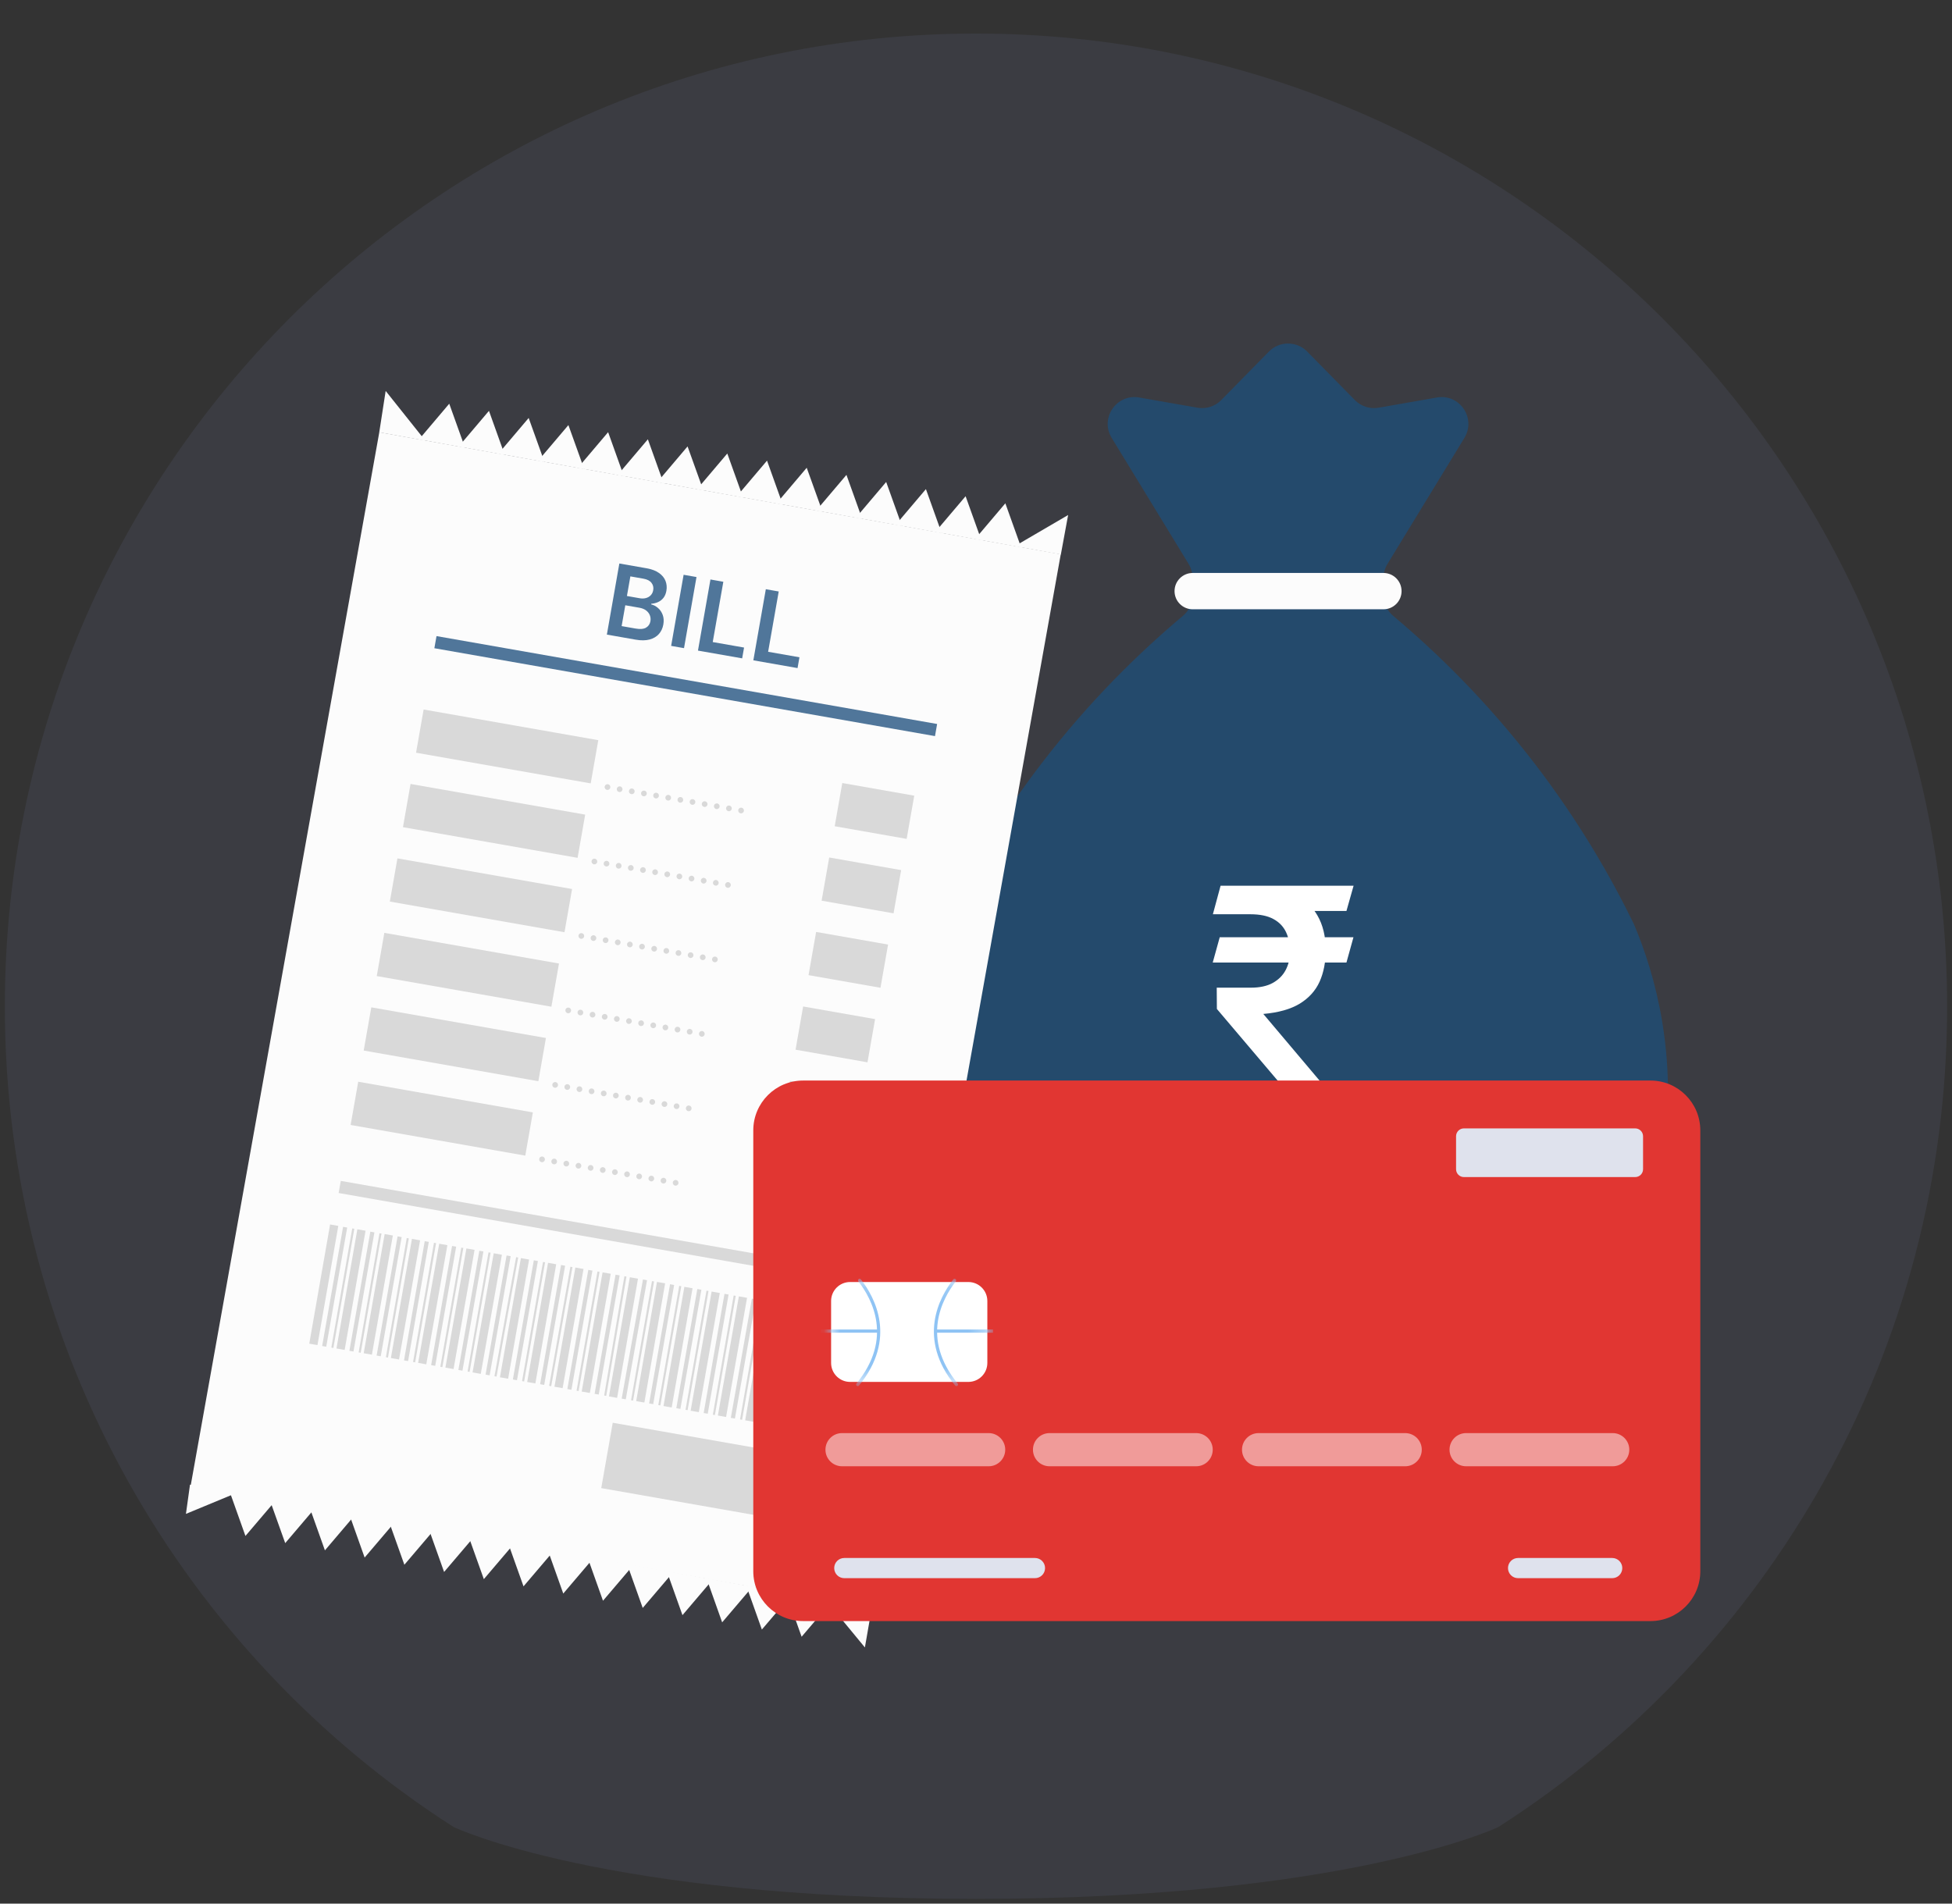 <svg width="122" height="119" viewBox="0 0 122 119" fill="none" xmlns="http://www.w3.org/2000/svg">
<rect x="0" y="0" width="122" height="119" fill="#333333" stroke="none"/>
<path opacity="0.1" d="M28.358 114.215C28.358 114.215 37.76 118.703 60.999 118.703C84.239 118.703 93.641 114.215 93.641 114.215C110.511 103.41 121.696 84.476 121.696 62.924C121.696 29.331 94.521 2.098 60.999 2.098C27.478 2.098 0.303 29.33 0.303 62.924C0.303 84.476 11.488 103.41 28.358 114.215Z" fill="#8495CC"/>
<mask id="mask0_5088_1377" style="mask-type:alpha" maskUnits="userSpaceOnUse" x="3" y="-16" width="107" height="139">
<path d="M3.156 -15.608H109.135V115.125C109.135 115.125 99.876 115.188 81.323 117.478C81.323 121.793 72.448 122.718 58.615 122.718C44.781 122.718 35.701 119.635 35.701 117.478C11.265 115.405 3.156 115.125 3.156 115.125V-15.608Z" fill="#D9D9D9"/>
</mask>
<g mask="url(#mask0_5088_1377)">
<path d="M103.888 63.871C103.484 61.427 102.799 59.386 102.14 57.817C102.128 57.787 102.115 57.757 102.1 57.728C100.678 54.812 98.695 51.358 95.934 47.756C92.894 43.791 89.76 40.752 87.074 38.499C86.694 38.181 86.475 37.711 86.475 37.216V36.12C86.475 35.812 86.56 35.51 86.721 35.247C88.323 32.622 89.924 29.998 91.526 27.373C92.277 26.142 91.226 24.6 89.805 24.849C88.592 25.062 87.379 25.274 86.165 25.487C85.622 25.582 85.067 25.404 84.68 25.011L81.699 21.976C81.042 21.308 79.964 21.308 79.307 21.976L76.326 25.011C75.939 25.404 75.384 25.582 74.841 25.487C73.627 25.274 72.414 25.062 71.201 24.849C69.78 24.6 68.729 26.142 69.48 27.373C71.082 29.998 72.683 32.622 74.285 35.247C74.446 35.51 74.531 35.812 74.531 36.12V37.216C74.531 37.711 74.312 38.181 73.932 38.499C71.246 40.752 68.111 43.791 65.072 47.756C62.311 51.358 60.328 54.812 58.906 57.728C58.891 57.758 58.878 57.787 58.865 57.817C58.207 59.386 57.522 61.427 57.118 63.871C56.565 67.209 56.737 70.07 57.027 72.107C57.031 72.14 57.037 72.173 57.043 72.205C57.401 73.967 58.432 77.759 61.66 81.199C62.765 82.377 63.911 83.284 64.973 83.978C66.524 84.993 68.338 85.532 70.192 85.532H90.813C92.667 85.532 94.481 84.993 96.033 83.978C97.094 83.284 98.24 82.377 99.346 81.199C102.573 77.759 103.604 73.967 103.962 72.205C103.969 72.173 103.975 72.14 103.979 72.107C104.268 70.07 104.44 67.209 103.888 63.871H103.888Z" fill="#244A6C"/>
<path d="M84.591 58.59L84.153 60.17H75.796L76.233 58.59H84.591ZM80.546 68.367L76.055 63.072L76.046 61.742H78.18C78.733 61.742 79.189 61.643 79.546 61.447C79.909 61.244 80.18 60.974 80.358 60.634C80.537 60.289 80.626 59.905 80.626 59.483C80.626 59.024 80.543 58.619 80.376 58.268C80.21 57.917 79.945 57.643 79.582 57.447C79.219 57.25 78.739 57.152 78.144 57.152H75.805L76.287 55.367H78.144C79.198 55.367 80.073 55.524 80.769 55.84C81.466 56.155 81.986 56.614 82.332 57.215C82.683 57.816 82.858 58.542 82.858 59.393C82.858 60.137 82.73 60.795 82.475 61.367C82.219 61.932 81.805 62.39 81.233 62.742C80.662 63.087 79.903 63.301 78.957 63.384L83.064 68.25V68.367H80.546ZM84.6 55.367L84.153 56.947H77.323L77.76 55.367H84.6Z" fill="white"/>
<path d="M86.463 38.088H74.545C73.918 38.088 73.409 37.58 73.409 36.952C73.409 36.325 73.918 35.817 74.545 35.817H86.463C87.09 35.817 87.598 36.325 87.598 36.952C87.598 37.58 87.09 38.088 86.463 38.088Z" fill="#FCFCFC"/>
</g>
<g clip-path="url(#clip0_5088_1377)">
<path d="M23.706 27.02L11.908 92.92L54.5 100.546L66.298 34.646L23.706 27.02Z" fill="#FCFCFC"/>
<path d="M14.757 93.337L11.875 92.808L11.621 94.636L14.757 93.337Z" fill="#FCFCFC"/>
<path d="M17.24 93.784L14.358 93.258L15.34 96.016L17.24 93.784Z" fill="#FCFCFC"/>
<path d="M19.724 94.234L16.842 93.707L17.826 96.464L19.724 94.234Z" fill="#FCFCFC"/>
<path d="M22.205 94.685L19.325 94.158L20.307 96.916L22.205 94.685Z" fill="#FCFCFC"/>
<path d="M24.688 95.137L21.809 94.608L22.79 97.366L24.688 95.137Z" fill="#FCFCFC"/>
<path d="M27.171 95.587L24.291 95.058L25.273 97.816L27.171 95.587Z" fill="#FCFCFC"/>
<path d="M29.654 96.037L26.774 95.508L27.756 98.266L29.654 96.037Z" fill="#FCFCFC"/>
<path d="M32.138 96.487L29.256 95.958L30.24 98.716L32.138 96.487Z" fill="#FCFCFC"/>
<path d="M34.618 96.937L31.738 96.408L32.72 99.166L34.618 96.937Z" fill="#FCFCFC"/>
<path d="M37.102 97.387L34.223 96.858L35.204 99.616L37.102 97.387Z" fill="#FCFCFC"/>
<path d="M39.585 97.837L36.705 97.308L37.687 100.066L39.585 97.837Z" fill="#FCFCFC"/>
<path d="M42.068 98.287L39.188 97.758L40.17 100.516L42.068 98.287Z" fill="#FCFCFC"/>
<path d="M44.551 98.737L41.672 98.208L42.654 100.966L44.551 98.737Z" fill="#FCFCFC"/>
<path d="M47.033 99.187L44.155 98.658L45.135 101.416L47.033 99.187Z" fill="#FCFCFC"/>
<path d="M49.518 99.637L46.636 99.108L47.617 101.866L49.518 99.637Z" fill="#FCFCFC"/>
<path d="M51.999 100.087L49.119 99.558L50.101 102.316L51.999 100.087Z" fill="#FCFCFC"/>
<path d="M54.482 100.537L51.602 100.008L54.056 102.985L54.482 100.537Z" fill="#FCFCFC"/>
<path d="M63.424 34.142L66.303 34.664L66.758 32.195L63.424 34.142Z" fill="#FCFCFC"/>
<path d="M60.94 33.697L63.82 34.219L62.834 31.463L60.94 33.697Z" fill="#FCFCFC"/>
<path d="M58.457 33.252L61.337 33.774L60.35 31.02L58.457 33.252Z" fill="#FCFCFC"/>
<path d="M55.977 32.809L58.856 33.331L57.87 30.575L55.977 32.809Z" fill="#FCFCFC"/>
<path d="M53.493 32.363L56.373 32.885L55.386 30.129L53.493 32.363Z" fill="#FCFCFC"/>
<path d="M51.01 31.918L53.889 32.44L52.903 29.686L51.01 31.918Z" fill="#FCFCFC"/>
<path d="M48.529 31.472L51.409 31.994L50.42 29.241L48.529 31.472Z" fill="#FCFCFC"/>
<path d="M46.046 31.029L48.925 31.552L47.939 28.795L46.046 31.029Z" fill="#FCFCFC"/>
<path d="M43.562 30.584L46.444 31.106L45.456 28.35L43.562 30.584Z" fill="#FCFCFC"/>
<path d="M41.082 30.138L43.962 30.661L42.973 27.907L41.082 30.138Z" fill="#FCFCFC"/>
<path d="M38.599 29.695L41.478 30.218L40.492 27.462L38.599 29.695Z" fill="#FCFCFC"/>
<path d="M36.114 29.25L38.994 29.772L38.008 27.016L36.114 29.25Z" fill="#FCFCFC"/>
<path d="M33.632 28.805L36.514 29.327L35.525 26.573L33.632 28.805Z" fill="#FCFCFC"/>
<path d="M31.151 28.359L34.031 28.884L33.042 26.128L31.151 28.359Z" fill="#FCFCFC"/>
<path d="M28.667 27.916L31.547 28.439L30.56 25.683L28.667 27.916Z" fill="#FCFCFC"/>
<path d="M26.186 27.471L29.066 27.993L28.078 25.237L26.186 27.471Z" fill="#FCFCFC"/>
<path d="M23.703 27.026L26.583 27.548L24.104 24.438L23.703 27.026Z" fill="#FCFCFC"/>
<path d="M37.929 39.67L38.709 35.226L40.411 35.524C40.732 35.581 40.99 35.678 41.185 35.817C41.382 35.954 41.517 36.119 41.593 36.311C41.669 36.504 41.688 36.71 41.65 36.93C41.618 37.111 41.556 37.259 41.464 37.376C41.372 37.491 41.261 37.578 41.129 37.637C40.998 37.696 40.857 37.73 40.706 37.74L40.699 37.783C40.855 37.819 40.998 37.894 41.127 38.008C41.258 38.12 41.355 38.264 41.42 38.44C41.485 38.615 41.497 38.816 41.458 39.041C41.417 39.272 41.325 39.469 41.182 39.633C41.038 39.796 40.845 39.91 40.602 39.976C40.359 40.042 40.068 40.046 39.728 39.986L37.929 39.67ZM38.852 39.139L39.718 39.291C40.01 39.342 40.231 39.323 40.379 39.235C40.529 39.145 40.62 39.011 40.651 38.835C40.674 38.703 40.662 38.579 40.615 38.462C40.569 38.343 40.491 38.243 40.382 38.161C40.273 38.078 40.135 38.022 39.968 37.992L39.081 37.837L38.852 39.139ZM39.183 37.257L39.979 37.397C40.118 37.422 40.248 37.418 40.368 37.387C40.489 37.355 40.589 37.297 40.669 37.214C40.751 37.13 40.803 37.023 40.826 36.893C40.856 36.72 40.821 36.568 40.718 36.435C40.618 36.303 40.449 36.216 40.212 36.174L39.398 36.031L39.183 37.257ZM43.531 36.072L42.751 40.517L41.946 40.376L42.726 35.931L43.531 36.072ZM43.623 40.67L44.403 36.225L45.208 36.367L44.546 40.136L46.504 40.48L46.385 41.155L43.623 40.67ZM47.084 41.278L47.864 36.833L48.67 36.975L48.008 40.744L49.965 41.088L49.847 41.763L47.084 41.278Z" fill="#50769A"/>
<path d="M27.282 39.764L27.148 40.522L58.437 46.016L58.57 45.258L27.282 39.764Z" fill="#50769A"/>
<path d="M21.299 73.82L21.166 74.578L52.454 80.072L52.587 79.314L21.299 73.82Z" fill="#D9D9D9"/>
<path d="M26.477 44.353L26.003 47.054L36.919 48.971L37.393 46.27L26.477 44.353Z" fill="#D9D9D9"/>
<path d="M52.643 48.949L52.169 51.65L56.666 52.44L57.14 49.739L52.643 48.949Z" fill="#D9D9D9"/>
<path d="M37.937 49.377C37.889 49.368 37.85 49.343 37.822 49.303C37.794 49.262 37.783 49.218 37.792 49.169C37.8 49.121 37.825 49.083 37.866 49.054C37.906 49.026 37.951 49.016 37.999 49.024C38.047 49.033 38.086 49.057 38.114 49.098C38.143 49.139 38.153 49.183 38.144 49.231C38.139 49.263 38.125 49.291 38.104 49.315C38.084 49.339 38.059 49.357 38.029 49.368C38.001 49.38 37.97 49.382 37.937 49.377ZM38.696 49.51C38.648 49.501 38.609 49.477 38.581 49.436C38.552 49.395 38.542 49.351 38.551 49.303C38.559 49.254 38.584 49.216 38.625 49.188C38.665 49.159 38.71 49.149 38.758 49.157C38.806 49.166 38.845 49.191 38.873 49.231C38.902 49.272 38.912 49.316 38.903 49.364C38.898 49.397 38.884 49.424 38.863 49.448C38.843 49.472 38.818 49.49 38.788 49.502C38.76 49.513 38.729 49.516 38.696 49.51ZM39.455 49.643C39.407 49.635 39.368 49.61 39.34 49.569C39.311 49.529 39.301 49.484 39.31 49.436C39.318 49.388 39.343 49.349 39.383 49.321C39.424 49.292 39.469 49.282 39.517 49.291C39.565 49.299 39.604 49.324 39.632 49.364C39.661 49.405 39.671 49.45 39.662 49.498C39.657 49.53 39.643 49.558 39.622 49.582C39.602 49.606 39.577 49.623 39.547 49.635C39.518 49.646 39.488 49.649 39.455 49.643ZM40.214 49.776C40.166 49.768 40.127 49.743 40.099 49.703C40.07 49.662 40.06 49.617 40.069 49.569C40.077 49.521 40.102 49.483 40.142 49.454C40.183 49.425 40.228 49.416 40.276 49.424C40.324 49.432 40.362 49.457 40.391 49.498C40.42 49.538 40.43 49.583 40.421 49.631C40.416 49.663 40.402 49.691 40.381 49.715C40.361 49.739 40.336 49.757 40.306 49.768C40.277 49.779 40.247 49.782 40.214 49.776ZM40.973 49.91C40.925 49.901 40.886 49.877 40.858 49.836C40.829 49.795 40.819 49.751 40.828 49.703C40.836 49.654 40.861 49.616 40.901 49.587C40.942 49.559 40.986 49.549 41.035 49.557C41.083 49.566 41.121 49.59 41.15 49.631C41.178 49.672 41.188 49.716 41.18 49.764C41.174 49.796 41.161 49.824 41.14 49.848C41.12 49.872 41.095 49.89 41.065 49.902C41.036 49.913 41.006 49.915 40.973 49.91ZM41.732 50.043C41.684 50.034 41.645 50.01 41.617 49.969C41.588 49.928 41.578 49.884 41.587 49.836C41.595 49.788 41.62 49.749 41.66 49.721C41.701 49.692 41.745 49.682 41.794 49.691C41.842 49.699 41.88 49.724 41.909 49.764C41.937 49.805 41.947 49.849 41.939 49.898C41.933 49.93 41.92 49.958 41.899 49.981C41.879 50.005 41.854 50.023 41.824 50.035C41.795 50.046 41.764 50.049 41.732 50.043ZM42.491 50.176C42.443 50.168 42.404 50.143 42.376 50.102C42.347 50.062 42.337 50.017 42.346 49.969C42.354 49.921 42.379 49.882 42.419 49.854C42.46 49.825 42.504 49.815 42.553 49.824C42.601 49.832 42.639 49.857 42.668 49.898C42.696 49.938 42.706 49.983 42.698 50.031C42.692 50.063 42.679 50.091 42.658 50.115C42.638 50.139 42.613 50.157 42.583 50.168C42.554 50.179 42.523 50.182 42.491 50.176ZM43.25 50.309C43.202 50.301 43.163 50.276 43.135 50.236C43.106 50.195 43.096 50.151 43.105 50.102C43.113 50.054 43.138 50.016 43.178 49.987C43.219 49.959 43.263 49.949 43.312 49.957C43.36 49.966 43.398 49.99 43.427 50.031C43.455 50.071 43.465 50.116 43.457 50.164C43.451 50.196 43.438 50.224 43.417 50.248C43.397 50.272 43.372 50.29 43.342 50.301C43.313 50.312 43.282 50.315 43.25 50.309ZM44.009 50.443C43.96 50.434 43.922 50.41 43.894 50.369C43.865 50.328 43.855 50.284 43.864 50.236C43.872 50.187 43.897 50.149 43.937 50.12C43.978 50.092 44.022 50.082 44.071 50.09C44.119 50.099 44.157 50.123 44.186 50.164C44.214 50.205 44.224 50.249 44.216 50.297C44.21 50.329 44.197 50.357 44.176 50.381C44.156 50.405 44.13 50.423 44.101 50.435C44.072 50.446 44.041 50.448 44.009 50.443ZM44.768 50.576C44.719 50.568 44.681 50.543 44.653 50.502C44.624 50.462 44.614 50.417 44.622 50.369C44.631 50.321 44.656 50.282 44.696 50.254C44.737 50.225 44.781 50.215 44.83 50.224C44.878 50.232 44.916 50.257 44.945 50.297C44.973 50.338 44.983 50.383 44.975 50.431C44.969 50.463 44.956 50.491 44.935 50.514C44.914 50.538 44.889 50.556 44.86 50.568C44.831 50.579 44.8 50.582 44.768 50.576ZM45.527 50.709C45.478 50.701 45.44 50.676 45.411 50.636C45.383 50.595 45.373 50.55 45.381 50.502C45.39 50.454 45.414 50.416 45.455 50.387C45.496 50.358 45.54 50.348 45.589 50.357C45.637 50.365 45.675 50.39 45.704 50.431C45.732 50.471 45.742 50.516 45.734 50.564C45.728 50.596 45.715 50.624 45.694 50.648C45.673 50.672 45.648 50.69 45.619 50.701C45.59 50.712 45.559 50.715 45.527 50.709ZM46.285 50.843C46.237 50.834 46.199 50.809 46.17 50.769C46.142 50.728 46.132 50.684 46.14 50.635C46.149 50.587 46.173 50.549 46.214 50.52C46.255 50.492 46.299 50.482 46.347 50.49C46.396 50.499 46.434 50.523 46.463 50.564C46.491 50.605 46.501 50.649 46.493 50.697C46.487 50.729 46.474 50.757 46.453 50.781C46.432 50.805 46.407 50.823 46.378 50.834C46.349 50.846 46.318 50.848 46.285 50.843Z" fill="#D9D9D9"/>
<path d="M25.659 49.007L25.185 51.708L36.1 53.625L36.574 50.924L25.659 49.007Z" fill="#D9D9D9"/>
<path d="M51.825 53.603L51.351 56.304L55.847 57.094L56.322 54.393L51.825 53.603Z" fill="#D9D9D9"/>
<path d="M37.118 54.031C37.07 54.022 37.031 53.998 37.003 53.957C36.974 53.916 36.964 53.872 36.973 53.823C36.981 53.775 37.006 53.737 37.046 53.708C37.087 53.68 37.131 53.67 37.18 53.678C37.228 53.687 37.266 53.711 37.295 53.752C37.323 53.793 37.333 53.837 37.325 53.885C37.319 53.917 37.306 53.945 37.285 53.969C37.265 53.993 37.24 54.011 37.21 54.023C37.181 54.034 37.151 54.036 37.118 54.031ZM37.877 54.164C37.828 54.155 37.79 54.131 37.762 54.09C37.733 54.05 37.723 54.005 37.732 53.957C37.74 53.908 37.765 53.87 37.805 53.842C37.846 53.813 37.89 53.803 37.939 53.812C37.987 53.82 38.025 53.844 38.054 53.885C38.082 53.926 38.092 53.97 38.084 54.019C38.078 54.051 38.065 54.078 38.044 54.102C38.024 54.126 37.999 54.144 37.969 54.156C37.94 54.167 37.909 54.169 37.877 54.164ZM38.636 54.297C38.587 54.289 38.549 54.264 38.521 54.223C38.492 54.183 38.482 54.138 38.49 54.09C38.499 54.042 38.524 54.003 38.564 53.975C38.605 53.946 38.649 53.936 38.698 53.945C38.746 53.953 38.784 53.978 38.813 54.019C38.841 54.059 38.851 54.104 38.843 54.152C38.837 54.184 38.824 54.212 38.803 54.236C38.782 54.26 38.758 54.278 38.728 54.289C38.699 54.3 38.668 54.303 38.636 54.297ZM39.395 54.43C39.346 54.422 39.308 54.397 39.279 54.357C39.251 54.316 39.241 54.272 39.249 54.223C39.258 54.175 39.282 54.137 39.323 54.108C39.364 54.08 39.408 54.07 39.456 54.078C39.505 54.087 39.543 54.111 39.572 54.152C39.6 54.192 39.61 54.237 39.602 54.285C39.596 54.317 39.583 54.345 39.562 54.369C39.541 54.393 39.517 54.411 39.487 54.422C39.458 54.433 39.427 54.436 39.395 54.43ZM40.154 54.564C40.105 54.555 40.067 54.531 40.038 54.49C40.01 54.449 40 54.405 40.008 54.356C40.017 54.308 40.041 54.27 40.082 54.241C40.123 54.213 40.167 54.203 40.215 54.211C40.264 54.22 40.302 54.244 40.331 54.285C40.359 54.326 40.369 54.37 40.361 54.418C40.355 54.45 40.342 54.478 40.321 54.502C40.3 54.526 40.275 54.544 40.246 54.556C40.217 54.567 40.186 54.569 40.154 54.564ZM40.913 54.697C40.864 54.688 40.826 54.664 40.797 54.623C40.769 54.583 40.759 54.538 40.767 54.49C40.776 54.441 40.8 54.403 40.841 54.375C40.882 54.346 40.926 54.336 40.974 54.345C41.023 54.353 41.061 54.378 41.09 54.418C41.118 54.459 41.128 54.503 41.12 54.552C41.114 54.584 41.101 54.612 41.08 54.636C41.059 54.66 41.034 54.677 41.005 54.689C40.976 54.7 40.945 54.703 40.913 54.697ZM41.672 54.83C41.623 54.822 41.585 54.797 41.556 54.757C41.528 54.716 41.518 54.671 41.526 54.623C41.535 54.575 41.559 54.536 41.6 54.508C41.641 54.479 41.685 54.469 41.733 54.478C41.782 54.486 41.82 54.511 41.849 54.552C41.877 54.592 41.887 54.637 41.879 54.685C41.873 54.717 41.86 54.745 41.839 54.769C41.818 54.793 41.793 54.811 41.764 54.822C41.735 54.833 41.704 54.836 41.672 54.83ZM42.43 54.964C42.382 54.955 42.344 54.93 42.315 54.89C42.287 54.849 42.277 54.805 42.285 54.756C42.294 54.708 42.318 54.67 42.359 54.641C42.4 54.613 42.444 54.603 42.492 54.611C42.541 54.62 42.579 54.644 42.608 54.685C42.636 54.725 42.646 54.77 42.638 54.818C42.632 54.85 42.619 54.878 42.598 54.902C42.577 54.926 42.552 54.944 42.523 54.955C42.494 54.967 42.463 54.969 42.43 54.964ZM43.189 55.097C43.141 55.088 43.103 55.064 43.074 55.023C43.046 54.982 43.036 54.938 43.044 54.89C43.053 54.841 43.077 54.803 43.118 54.775C43.158 54.746 43.203 54.736 43.251 54.744C43.3 54.753 43.338 54.778 43.366 54.818C43.395 54.859 43.405 54.903 43.397 54.952C43.391 54.983 43.377 55.011 43.356 55.035C43.336 55.059 43.311 55.077 43.282 55.089C43.253 55.1 43.222 55.102 43.189 55.097ZM43.948 55.23C43.9 55.221 43.862 55.197 43.833 55.156C43.805 55.116 43.795 55.071 43.803 55.023C43.812 54.975 43.836 54.936 43.877 54.908C43.917 54.879 43.962 54.869 44.01 54.878C44.059 54.886 44.097 54.911 44.125 54.951C44.154 54.992 44.164 55.036 44.155 55.085C44.15 55.117 44.136 55.145 44.115 55.169C44.095 55.193 44.07 55.21 44.041 55.222C44.012 55.233 43.981 55.236 43.948 55.23ZM44.707 55.363C44.659 55.355 44.621 55.33 44.592 55.29C44.564 55.249 44.554 55.205 44.562 55.156C44.571 55.108 44.595 55.069 44.636 55.041C44.676 55.013 44.721 55.002 44.769 55.011C44.817 55.02 44.856 55.044 44.884 55.085C44.913 55.125 44.923 55.17 44.914 55.218C44.909 55.25 44.895 55.278 44.874 55.302C44.854 55.326 44.829 55.344 44.8 55.355C44.771 55.366 44.74 55.369 44.707 55.363ZM45.466 55.497C45.418 55.488 45.38 55.464 45.351 55.423C45.322 55.382 45.312 55.338 45.321 55.289C45.33 55.241 45.354 55.203 45.395 55.174C45.435 55.146 45.48 55.136 45.528 55.144C45.576 55.153 45.615 55.177 45.643 55.218C45.672 55.259 45.682 55.303 45.673 55.351C45.668 55.383 45.654 55.411 45.633 55.435C45.613 55.459 45.588 55.477 45.558 55.489C45.53 55.5 45.499 55.502 45.466 55.497Z" fill="#D9D9D9"/>
<path d="M24.84 53.659L24.365 56.359L35.281 58.276L35.755 55.575L24.84 53.659Z" fill="#D9D9D9"/>
<path d="M51.008 58.257L50.533 60.958L55.03 61.748L55.504 59.047L51.008 58.257Z" fill="#D9D9D9"/>
<path d="M36.301 58.685C36.253 58.676 36.215 58.651 36.186 58.611C36.158 58.57 36.148 58.526 36.156 58.477C36.165 58.429 36.189 58.391 36.23 58.362C36.271 58.334 36.315 58.324 36.363 58.332C36.412 58.341 36.45 58.365 36.478 58.406C36.507 58.447 36.517 58.491 36.508 58.539C36.503 58.571 36.49 58.599 36.469 58.623C36.448 58.647 36.423 58.665 36.394 58.677C36.365 58.688 36.334 58.69 36.301 58.685ZM37.06 58.818C37.012 58.809 36.974 58.785 36.945 58.744C36.917 58.703 36.907 58.659 36.915 58.611C36.924 58.562 36.948 58.524 36.989 58.496C37.029 58.467 37.074 58.457 37.122 58.465C37.17 58.474 37.209 58.499 37.237 58.539C37.266 58.58 37.276 58.624 37.267 58.673C37.262 58.705 37.248 58.733 37.227 58.756C37.207 58.78 37.182 58.798 37.153 58.81C37.124 58.821 37.093 58.824 37.06 58.818ZM37.819 58.951C37.771 58.943 37.733 58.918 37.704 58.877C37.676 58.837 37.666 58.792 37.674 58.744C37.683 58.696 37.707 58.657 37.748 58.629C37.788 58.6 37.833 58.59 37.881 58.599C37.929 58.607 37.968 58.632 37.996 58.672C38.025 58.713 38.035 58.758 38.026 58.806C38.021 58.838 38.008 58.866 37.986 58.89C37.966 58.914 37.941 58.931 37.911 58.943C37.883 58.954 37.852 58.957 37.819 58.951ZM38.578 59.084C38.53 59.076 38.492 59.051 38.463 59.011C38.435 58.97 38.425 58.926 38.433 58.877C38.441 58.829 38.466 58.791 38.507 58.762C38.547 58.734 38.592 58.724 38.64 58.732C38.688 58.741 38.727 58.765 38.755 58.806C38.784 58.846 38.794 58.891 38.785 58.939C38.78 58.971 38.766 58.999 38.745 59.023C38.725 59.047 38.7 59.065 38.67 59.076C38.642 59.087 38.611 59.09 38.578 59.084ZM39.337 59.218C39.289 59.209 39.251 59.185 39.222 59.144C39.194 59.103 39.184 59.059 39.192 59.011C39.2 58.962 39.225 58.924 39.266 58.895C39.306 58.867 39.351 58.857 39.399 58.865C39.447 58.874 39.486 58.898 39.514 58.939C39.543 58.98 39.553 59.024 39.544 59.072C39.539 59.104 39.525 59.132 39.504 59.156C39.484 59.18 39.459 59.198 39.429 59.21C39.401 59.221 39.37 59.223 39.337 59.218ZM40.096 59.351C40.048 59.343 40.01 59.318 39.981 59.277C39.953 59.237 39.942 59.192 39.951 59.144C39.959 59.096 39.984 59.057 40.025 59.029C40.065 59 40.11 58.99 40.158 58.999C40.206 59.007 40.245 59.032 40.273 59.072C40.302 59.113 40.312 59.157 40.303 59.206C40.298 59.238 40.284 59.266 40.263 59.289C40.243 59.313 40.218 59.331 40.188 59.343C40.16 59.354 40.129 59.357 40.096 59.351ZM40.855 59.484C40.807 59.476 40.768 59.451 40.74 59.41C40.711 59.37 40.701 59.325 40.71 59.277C40.718 59.229 40.743 59.191 40.784 59.162C40.824 59.133 40.869 59.123 40.917 59.132C40.965 59.14 41.004 59.165 41.032 59.206C41.061 59.246 41.071 59.291 41.062 59.339C41.057 59.371 41.043 59.399 41.022 59.423C41.002 59.447 40.977 59.465 40.947 59.476C40.918 59.487 40.888 59.49 40.855 59.484ZM41.614 59.617C41.566 59.609 41.527 59.584 41.499 59.544C41.47 59.503 41.46 59.459 41.469 59.41C41.477 59.362 41.502 59.324 41.542 59.295C41.583 59.267 41.628 59.257 41.676 59.265C41.724 59.274 41.763 59.298 41.791 59.339C41.82 59.38 41.83 59.424 41.821 59.472C41.816 59.504 41.802 59.532 41.781 59.556C41.761 59.58 41.736 59.598 41.706 59.609C41.677 59.621 41.647 59.623 41.614 59.617ZM42.373 59.751C42.325 59.742 42.286 59.718 42.258 59.677C42.229 59.636 42.219 59.592 42.228 59.544C42.236 59.495 42.261 59.457 42.301 59.428C42.342 59.4 42.387 59.39 42.435 59.398C42.483 59.407 42.522 59.431 42.55 59.472C42.578 59.513 42.589 59.557 42.58 59.606C42.574 59.638 42.561 59.666 42.54 59.689C42.52 59.713 42.495 59.731 42.465 59.743C42.436 59.754 42.406 59.757 42.373 59.751ZM43.132 59.884C43.084 59.876 43.045 59.851 43.017 59.81C42.988 59.77 42.978 59.725 42.987 59.677C42.995 59.629 43.02 59.59 43.06 59.562C43.101 59.533 43.145 59.523 43.194 59.532C43.242 59.54 43.281 59.565 43.309 59.605C43.337 59.646 43.347 59.691 43.339 59.739C43.333 59.771 43.32 59.799 43.299 59.823C43.279 59.847 43.254 59.864 43.224 59.876C43.195 59.887 43.164 59.89 43.132 59.884ZM43.891 60.017C43.843 60.009 43.804 59.984 43.776 59.944C43.747 59.903 43.737 59.858 43.746 59.81C43.754 59.762 43.779 59.724 43.819 59.695C43.86 59.667 43.904 59.657 43.953 59.665C44.001 59.673 44.039 59.698 44.068 59.739C44.096 59.779 44.106 59.824 44.098 59.872C44.092 59.904 44.079 59.932 44.058 59.956C44.038 59.98 44.013 59.998 43.983 60.009C43.954 60.02 43.923 60.023 43.891 60.017ZM44.65 60.151C44.602 60.142 44.563 60.118 44.535 60.077C44.506 60.036 44.496 59.992 44.505 59.944C44.513 59.895 44.538 59.857 44.578 59.828C44.619 59.8 44.663 59.79 44.712 59.798C44.76 59.807 44.798 59.831 44.827 59.872C44.855 59.913 44.865 59.957 44.857 60.005C44.851 60.037 44.838 60.065 44.817 60.089C44.797 60.113 44.772 60.131 44.742 60.143C44.713 60.154 44.682 60.156 44.65 60.151Z" fill="#D9D9D9"/>
<path d="M24.021 58.315L23.547 61.016L34.462 62.932L34.937 60.232L24.021 58.315Z" fill="#D9D9D9"/>
<path d="M50.196 62.917L49.722 65.618L54.218 66.408L54.693 63.707L50.196 62.917Z" fill="#D9D9D9"/>
<path d="M35.484 63.339C35.436 63.33 35.397 63.306 35.369 63.265C35.34 63.224 35.33 63.18 35.339 63.132C35.347 63.084 35.372 63.045 35.413 63.017C35.453 62.988 35.498 62.978 35.546 62.987C35.594 62.995 35.633 63.02 35.661 63.06C35.69 63.101 35.7 63.145 35.691 63.194C35.685 63.226 35.672 63.254 35.651 63.277C35.631 63.301 35.606 63.319 35.576 63.331C35.547 63.342 35.517 63.345 35.484 63.339ZM36.243 63.472C36.195 63.464 36.156 63.439 36.128 63.398C36.099 63.358 36.089 63.313 36.098 63.265C36.106 63.217 36.131 63.178 36.172 63.15C36.212 63.121 36.257 63.111 36.305 63.12C36.353 63.128 36.392 63.153 36.42 63.194C36.449 63.234 36.459 63.279 36.45 63.327C36.444 63.359 36.431 63.387 36.41 63.411C36.39 63.435 36.365 63.453 36.335 63.464C36.306 63.475 36.276 63.478 36.243 63.472ZM37.002 63.605C36.954 63.597 36.915 63.572 36.887 63.532C36.858 63.491 36.848 63.447 36.857 63.398C36.865 63.35 36.89 63.312 36.93 63.283C36.971 63.255 37.016 63.245 37.064 63.253C37.112 63.262 37.151 63.286 37.179 63.327C37.208 63.367 37.218 63.412 37.209 63.46C37.203 63.492 37.19 63.52 37.169 63.544C37.149 63.568 37.124 63.586 37.094 63.597C37.065 63.608 37.035 63.611 37.002 63.605ZM37.761 63.739C37.713 63.73 37.674 63.706 37.646 63.665C37.617 63.624 37.607 63.58 37.616 63.532C37.624 63.483 37.649 63.445 37.689 63.416C37.73 63.388 37.775 63.378 37.823 63.386C37.871 63.395 37.909 63.419 37.938 63.46C37.966 63.501 37.977 63.545 37.968 63.593C37.962 63.626 37.949 63.653 37.928 63.677C37.908 63.701 37.883 63.719 37.853 63.731C37.824 63.742 37.794 63.744 37.761 63.739ZM38.52 63.872C38.471 63.864 38.433 63.839 38.405 63.798C38.376 63.758 38.366 63.713 38.375 63.665C38.383 63.617 38.408 63.578 38.448 63.55C38.489 63.521 38.533 63.511 38.582 63.52C38.63 63.528 38.668 63.553 38.697 63.593C38.725 63.634 38.735 63.678 38.727 63.727C38.721 63.759 38.708 63.787 38.687 63.81C38.667 63.834 38.642 63.852 38.612 63.864C38.583 63.875 38.552 63.878 38.52 63.872ZM39.279 64.005C39.23 63.997 39.192 63.972 39.164 63.932C39.135 63.891 39.125 63.846 39.133 63.798C39.142 63.75 39.167 63.712 39.207 63.683C39.248 63.654 39.292 63.645 39.341 63.653C39.389 63.661 39.427 63.686 39.456 63.727C39.484 63.767 39.494 63.812 39.486 63.86C39.48 63.892 39.467 63.92 39.446 63.944C39.426 63.968 39.401 63.986 39.371 63.997C39.342 64.008 39.311 64.011 39.279 64.005ZM40.038 64.138C39.989 64.13 39.951 64.106 39.922 64.065C39.894 64.024 39.884 63.98 39.892 63.931C39.901 63.883 39.925 63.845 39.966 63.816C40.007 63.788 40.051 63.778 40.1 63.786C40.148 63.795 40.186 63.819 40.215 63.86C40.243 63.901 40.253 63.945 40.245 63.993C40.239 64.025 40.226 64.053 40.205 64.077C40.184 64.101 40.16 64.119 40.13 64.13C40.101 64.142 40.07 64.144 40.038 64.138ZM40.797 64.272C40.748 64.263 40.71 64.239 40.681 64.198C40.653 64.157 40.643 64.113 40.651 64.065C40.66 64.016 40.684 63.978 40.725 63.95C40.766 63.921 40.81 63.911 40.858 63.919C40.907 63.928 40.945 63.953 40.974 63.993C41.002 64.034 41.012 64.078 41.004 64.127C40.998 64.159 40.985 64.186 40.964 64.21C40.943 64.234 40.919 64.252 40.889 64.264C40.86 64.275 40.829 64.278 40.797 64.272ZM41.556 64.405C41.507 64.397 41.469 64.372 41.44 64.331C41.412 64.291 41.402 64.246 41.41 64.198C41.419 64.15 41.443 64.111 41.484 64.083C41.525 64.054 41.569 64.044 41.617 64.053C41.666 64.061 41.704 64.086 41.733 64.126C41.761 64.167 41.771 64.212 41.763 64.26C41.757 64.292 41.744 64.32 41.723 64.344C41.702 64.368 41.677 64.385 41.648 64.397C41.619 64.408 41.588 64.411 41.556 64.405ZM42.315 64.538C42.266 64.53 42.228 64.505 42.199 64.465C42.171 64.424 42.161 64.38 42.169 64.331C42.178 64.283 42.202 64.245 42.243 64.216C42.284 64.188 42.328 64.178 42.376 64.186C42.425 64.195 42.463 64.219 42.492 64.26C42.52 64.3 42.53 64.345 42.522 64.393C42.516 64.425 42.503 64.453 42.482 64.477C42.461 64.501 42.436 64.519 42.407 64.53C42.378 64.541 42.347 64.544 42.315 64.538ZM43.074 64.672C43.025 64.663 42.987 64.639 42.958 64.598C42.93 64.557 42.92 64.513 42.928 64.465C42.937 64.416 42.961 64.378 43.002 64.349C43.043 64.321 43.087 64.311 43.135 64.319C43.184 64.328 43.222 64.352 43.251 64.393C43.279 64.434 43.289 64.478 43.281 64.526C43.275 64.558 43.262 64.586 43.241 64.61C43.22 64.634 43.195 64.652 43.166 64.664C43.137 64.675 43.106 64.677 43.074 64.672ZM43.832 64.805C43.784 64.796 43.746 64.772 43.717 64.731C43.689 64.691 43.679 64.646 43.687 64.598C43.696 64.549 43.72 64.511 43.761 64.483C43.801 64.454 43.846 64.444 43.894 64.453C43.943 64.461 43.981 64.486 44.01 64.526C44.038 64.567 44.048 64.611 44.039 64.66C44.034 64.692 44.021 64.72 44 64.743C43.979 64.767 43.954 64.785 43.925 64.797C43.896 64.808 43.865 64.811 43.832 64.805Z" fill="#D9D9D9"/>
<path d="M23.206 62.971L22.731 65.672L33.647 67.589L34.121 64.888L23.206 62.971Z" fill="#D9D9D9"/>
<path d="M49.377 67.567L48.901 70.27L53.398 71.061L53.873 68.358L49.377 67.567Z" fill="#D9D9D9"/>
<path d="M34.666 67.995C34.617 67.987 34.579 67.962 34.55 67.921C34.522 67.881 34.512 67.836 34.52 67.788C34.529 67.74 34.553 67.701 34.594 67.673C34.635 67.644 34.679 67.634 34.728 67.643C34.776 67.651 34.814 67.676 34.843 67.716C34.871 67.757 34.881 67.802 34.873 67.85C34.867 67.882 34.854 67.91 34.833 67.934C34.812 67.958 34.788 67.975 34.758 67.987C34.729 67.998 34.698 68.001 34.666 67.995ZM35.425 68.128C35.376 68.12 35.338 68.095 35.309 68.055C35.281 68.014 35.271 67.97 35.279 67.921C35.288 67.873 35.312 67.835 35.353 67.806C35.394 67.778 35.438 67.768 35.486 67.776C35.535 67.785 35.573 67.809 35.602 67.85C35.63 67.89 35.64 67.935 35.632 67.983C35.626 68.015 35.613 68.043 35.592 68.067C35.571 68.091 35.547 68.109 35.517 68.12C35.488 68.132 35.457 68.134 35.425 68.128ZM36.184 68.262C36.135 68.253 36.097 68.229 36.068 68.188C36.04 68.147 36.03 68.103 36.038 68.055C36.047 68.006 36.071 67.968 36.112 67.939C36.153 67.911 36.197 67.901 36.245 67.909C36.294 67.918 36.332 67.942 36.361 67.983C36.389 68.024 36.399 68.068 36.391 68.117C36.385 68.148 36.372 68.176 36.351 68.2C36.33 68.224 36.305 68.242 36.276 68.254C36.247 68.265 36.216 68.267 36.184 68.262ZM36.943 68.395C36.894 68.386 36.856 68.362 36.827 68.321C36.799 68.281 36.789 68.236 36.797 68.188C36.806 68.14 36.83 68.101 36.871 68.073C36.912 68.044 36.956 68.034 37.004 68.043C37.053 68.051 37.091 68.076 37.12 68.116C37.148 68.157 37.158 68.201 37.15 68.25C37.144 68.282 37.131 68.31 37.11 68.334C37.089 68.358 37.064 68.375 37.035 68.387C37.006 68.398 36.975 68.401 36.943 68.395ZM37.702 68.528C37.653 68.52 37.615 68.495 37.586 68.454C37.558 68.414 37.548 68.369 37.556 68.321C37.565 68.273 37.589 68.234 37.63 68.206C37.671 68.177 37.715 68.167 37.763 68.176C37.812 68.184 37.85 68.209 37.879 68.25C37.907 68.29 37.917 68.335 37.909 68.383C37.903 68.415 37.89 68.443 37.869 68.467C37.848 68.491 37.823 68.509 37.794 68.52C37.765 68.531 37.734 68.534 37.702 68.528ZM38.46 68.662C38.412 68.653 38.374 68.629 38.345 68.588C38.317 68.547 38.307 68.503 38.315 68.454C38.324 68.406 38.348 68.368 38.389 68.339C38.429 68.311 38.474 68.301 38.522 68.309C38.571 68.318 38.609 68.342 38.638 68.383C38.666 68.424 38.676 68.468 38.667 68.516C38.662 68.548 38.649 68.576 38.628 68.6C38.607 68.624 38.582 68.642 38.553 68.653C38.524 68.665 38.493 68.667 38.46 68.662ZM39.219 68.795C39.171 68.786 39.133 68.762 39.104 68.721C39.076 68.68 39.066 68.636 39.074 68.588C39.083 68.539 39.107 68.501 39.148 68.472C39.188 68.444 39.233 68.434 39.281 68.442C39.33 68.451 39.368 68.475 39.396 68.516C39.425 68.557 39.435 68.601 39.426 68.65C39.421 68.681 39.407 68.71 39.386 68.733C39.366 68.757 39.341 68.775 39.312 68.787C39.283 68.798 39.252 68.8 39.219 68.795ZM39.978 68.928C39.93 68.92 39.892 68.895 39.863 68.854C39.835 68.814 39.825 68.769 39.833 68.721C39.842 68.673 39.866 68.634 39.907 68.606C39.947 68.577 39.992 68.567 40.04 68.576C40.088 68.584 40.127 68.609 40.155 68.649C40.184 68.69 40.194 68.735 40.185 68.783C40.18 68.815 40.166 68.843 40.145 68.867C40.125 68.891 40.1 68.908 40.071 68.92C40.042 68.931 40.011 68.934 39.978 68.928ZM40.737 69.061C40.689 69.053 40.651 69.028 40.622 68.988C40.593 68.947 40.584 68.903 40.592 68.854C40.6 68.806 40.625 68.768 40.666 68.739C40.706 68.711 40.751 68.701 40.799 68.709C40.847 68.718 40.886 68.742 40.914 68.783C40.943 68.823 40.953 68.868 40.944 68.916C40.939 68.948 40.925 68.976 40.904 69C40.884 69.024 40.859 69.042 40.829 69.053C40.801 69.064 40.77 69.067 40.737 69.061ZM41.496 69.195C41.448 69.186 41.41 69.162 41.381 69.121C41.352 69.08 41.343 69.036 41.351 68.987C41.359 68.939 41.384 68.901 41.425 68.872C41.465 68.844 41.51 68.834 41.558 68.842C41.606 68.851 41.645 68.875 41.673 68.916C41.702 68.957 41.712 69.001 41.703 69.049C41.698 69.081 41.684 69.109 41.663 69.133C41.643 69.157 41.618 69.175 41.588 69.187C41.559 69.198 41.529 69.2 41.496 69.195ZM42.255 69.328C42.207 69.319 42.168 69.295 42.14 69.254C42.111 69.213 42.101 69.169 42.11 69.121C42.118 69.073 42.143 69.034 42.184 69.006C42.224 68.977 42.269 68.967 42.317 68.976C42.365 68.984 42.404 69.009 42.432 69.049C42.461 69.09 42.471 69.134 42.462 69.183C42.457 69.215 42.443 69.243 42.422 69.266C42.402 69.29 42.377 69.308 42.347 69.32C42.319 69.331 42.288 69.334 42.255 69.328ZM43.014 69.461C42.966 69.453 42.927 69.428 42.899 69.388C42.87 69.347 42.86 69.302 42.869 69.254C42.877 69.206 42.902 69.167 42.943 69.139C42.983 69.11 43.028 69.1 43.076 69.109C43.124 69.117 43.163 69.142 43.191 69.183C43.22 69.223 43.23 69.268 43.221 69.316C43.215 69.348 43.202 69.376 43.181 69.4C43.161 69.424 43.136 69.442 43.106 69.453C43.077 69.464 43.047 69.467 43.014 69.461Z" fill="#D9D9D9"/>
<path d="M22.389 67.621L21.914 70.324L32.83 72.241L33.304 69.538L22.389 67.621Z" fill="#D9D9D9"/>
<path d="M48.56 72.229L48.085 74.929L52.581 75.72L53.056 73.019L48.56 72.229Z" fill="#D9D9D9"/>
<path d="M38.296 88.939L37.578 93.025L49.18 95.062L49.898 90.977L38.296 88.939Z" fill="#D9D9D9"/>
<path d="M33.846 72.649C33.798 72.641 33.76 72.616 33.731 72.576C33.703 72.535 33.693 72.49 33.701 72.442C33.71 72.394 33.734 72.355 33.775 72.327C33.816 72.298 33.86 72.288 33.908 72.297C33.956 72.305 33.995 72.33 34.023 72.371C34.052 72.411 34.062 72.456 34.053 72.504C34.048 72.536 34.035 72.564 34.014 72.588C33.993 72.612 33.968 72.63 33.939 72.641C33.91 72.652 33.879 72.655 33.846 72.649ZM34.605 72.782C34.557 72.774 34.519 72.749 34.49 72.709C34.462 72.668 34.452 72.624 34.46 72.575C34.469 72.527 34.493 72.489 34.534 72.46C34.574 72.432 34.619 72.422 34.667 72.43C34.715 72.439 34.754 72.463 34.782 72.504C34.811 72.544 34.821 72.589 34.812 72.637C34.807 72.669 34.794 72.697 34.773 72.721C34.752 72.745 34.727 72.763 34.697 72.774C34.669 72.785 34.638 72.788 34.605 72.782ZM35.364 72.916C35.316 72.907 35.278 72.883 35.249 72.842C35.221 72.801 35.211 72.757 35.219 72.709C35.227 72.66 35.252 72.622 35.293 72.594C35.333 72.565 35.378 72.555 35.426 72.563C35.474 72.572 35.513 72.597 35.541 72.637C35.57 72.678 35.58 72.722 35.571 72.77C35.566 72.802 35.552 72.83 35.531 72.854C35.511 72.878 35.486 72.896 35.456 72.908C35.428 72.919 35.397 72.921 35.364 72.916ZM36.123 73.049C36.075 73.04 36.036 73.016 36.008 72.975C35.98 72.935 35.969 72.89 35.978 72.842C35.986 72.794 36.011 72.755 36.052 72.727C36.092 72.698 36.137 72.688 36.185 72.697C36.233 72.705 36.272 72.73 36.3 72.77C36.329 72.811 36.339 72.856 36.33 72.904C36.325 72.936 36.311 72.964 36.29 72.988C36.27 73.012 36.245 73.029 36.215 73.041C36.187 73.052 36.156 73.055 36.123 73.049ZM36.882 73.182C36.834 73.174 36.795 73.149 36.767 73.109C36.738 73.068 36.728 73.023 36.737 72.975C36.745 72.927 36.77 72.888 36.811 72.86C36.851 72.832 36.896 72.822 36.944 72.83C36.992 72.838 37.031 72.863 37.059 72.904C37.088 72.944 37.098 72.989 37.089 73.037C37.084 73.069 37.07 73.097 37.049 73.121C37.029 73.145 37.004 73.163 36.974 73.174C36.946 73.185 36.915 73.188 36.882 73.182ZM37.641 73.316C37.593 73.307 37.554 73.282 37.526 73.242C37.497 73.201 37.487 73.157 37.496 73.109C37.504 73.06 37.529 73.022 37.569 72.993C37.61 72.965 37.655 72.955 37.703 72.963C37.751 72.972 37.79 72.996 37.818 73.037C37.847 73.078 37.857 73.122 37.848 73.17C37.843 73.202 37.829 73.23 37.808 73.254C37.788 73.278 37.763 73.296 37.733 73.308C37.704 73.319 37.674 73.321 37.641 73.316ZM38.4 73.449C38.352 73.44 38.313 73.416 38.285 73.375C38.256 73.335 38.246 73.29 38.255 73.242C38.263 73.194 38.288 73.155 38.328 73.127C38.369 73.098 38.414 73.088 38.462 73.097C38.51 73.105 38.549 73.13 38.577 73.17C38.606 73.211 38.616 73.255 38.607 73.304C38.602 73.336 38.588 73.364 38.567 73.387C38.547 73.411 38.522 73.429 38.492 73.441C38.463 73.452 38.433 73.455 38.4 73.449ZM39.159 73.582C39.111 73.574 39.072 73.549 39.044 73.508C39.015 73.468 39.005 73.423 39.014 73.375C39.022 73.327 39.047 73.288 39.087 73.26C39.128 73.231 39.172 73.221 39.221 73.23C39.269 73.238 39.307 73.263 39.336 73.303C39.364 73.344 39.374 73.389 39.366 73.437C39.36 73.469 39.347 73.497 39.326 73.521C39.306 73.545 39.281 73.562 39.251 73.574C39.222 73.585 39.192 73.588 39.159 73.582ZM39.918 73.715C39.87 73.707 39.831 73.682 39.803 73.642C39.774 73.601 39.764 73.557 39.773 73.508C39.781 73.46 39.806 73.422 39.846 73.393C39.887 73.365 39.931 73.355 39.98 73.363C40.028 73.372 40.066 73.396 40.095 73.437C40.123 73.477 40.133 73.522 40.125 73.57C40.119 73.602 40.106 73.63 40.085 73.654C40.065 73.678 40.04 73.696 40.01 73.707C39.981 73.718 39.95 73.721 39.918 73.715ZM40.677 73.849C40.629 73.84 40.59 73.816 40.562 73.775C40.533 73.734 40.523 73.69 40.532 73.642C40.54 73.593 40.565 73.555 40.605 73.526C40.646 73.498 40.69 73.488 40.739 73.496C40.787 73.505 40.825 73.529 40.854 73.57C40.882 73.611 40.892 73.655 40.884 73.703C40.878 73.735 40.865 73.763 40.844 73.787C40.824 73.811 40.799 73.829 40.769 73.841C40.74 73.852 40.709 73.854 40.677 73.849ZM41.436 73.982C41.388 73.974 41.349 73.949 41.321 73.908C41.292 73.868 41.282 73.823 41.291 73.775C41.299 73.727 41.324 73.688 41.364 73.66C41.405 73.631 41.449 73.621 41.498 73.63C41.546 73.638 41.584 73.663 41.613 73.703C41.641 73.744 41.651 73.788 41.643 73.837C41.637 73.869 41.624 73.897 41.603 73.921C41.583 73.945 41.558 73.962 41.528 73.974C41.499 73.985 41.468 73.988 41.436 73.982ZM42.195 74.115C42.146 74.107 42.108 74.082 42.08 74.041C42.051 74.001 42.041 73.956 42.05 73.908C42.058 73.86 42.083 73.822 42.123 73.793C42.164 73.764 42.208 73.754 42.257 73.763C42.305 73.771 42.343 73.796 42.372 73.837C42.4 73.877 42.41 73.922 42.402 73.97C42.396 74.002 42.383 74.03 42.362 74.054C42.342 74.078 42.316 74.096 42.287 74.107C42.258 74.118 42.227 74.121 42.195 74.115Z" fill="#D9D9D9"/>
<path d="M20.631 76.544L19.329 83.995L19.841 84.084L21.143 76.633L20.631 76.544Z" fill="#D9D9D9"/>
<path d="M22.335 76.846L21.029 84.297L21.541 84.387L22.847 76.936L22.335 76.846Z" fill="#D9D9D9"/>
<path d="M24.041 77.143L22.731 84.593L23.244 84.683L24.553 77.233L24.041 77.143Z" fill="#D9D9D9"/>
<path d="M25.747 77.445L24.43 84.894L24.939 84.984L26.257 77.535L25.747 77.445Z" fill="#D9D9D9"/>
<path d="M27.451 77.748L26.133 85.196L26.642 85.287L27.961 77.838L27.451 77.748Z" fill="#D9D9D9"/>
<path d="M29.15 78.042L27.838 85.492L28.348 85.581L29.66 78.132L29.15 78.042Z" fill="#D9D9D9"/>
<path d="M30.857 78.345L29.536 85.793L30.048 85.884L31.369 78.436L30.857 78.345Z" fill="#D9D9D9"/>
<path d="M32.556 78.647L31.246 86.097L31.758 86.187L33.068 78.737L32.556 78.647Z" fill="#D9D9D9"/>
<path d="M34.253 78.941L32.95 86.392L33.46 86.481L34.763 79.031L34.253 78.941Z" fill="#D9D9D9"/>
<path d="M35.96 79.236L34.654 86.687L35.164 86.776L36.47 79.326L35.96 79.236Z" fill="#D9D9D9"/>
<path d="M37.661 79.538L36.356 86.989L36.866 87.078L38.171 79.627L37.661 79.538Z" fill="#D9D9D9"/>
<path d="M39.365 79.843L38.06 87.293L38.569 87.383L39.875 79.932L39.365 79.843Z" fill="#D9D9D9"/>
<path d="M41.061 80.135L39.763 87.587L40.273 87.676L41.571 80.224L41.061 80.135Z" fill="#D9D9D9"/>
<path d="M42.773 80.443L41.469 87.894L41.981 87.984L43.285 80.533L42.773 80.443Z" fill="#D9D9D9"/>
<path d="M44.477 80.738L43.165 88.187L43.675 88.277L44.987 80.828L44.477 80.738Z" fill="#D9D9D9"/>
<path d="M46.179 81.039L44.868 88.489L45.38 88.579L46.691 81.129L46.179 81.039Z" fill="#D9D9D9"/>
<path d="M47.876 81.336L46.573 88.787L47.083 88.876L48.386 81.426L47.876 81.336Z" fill="#D9D9D9"/>
<path d="M49.584 81.638L48.274 89.087L48.786 89.177L50.096 81.728L49.584 81.638Z" fill="#D9D9D9"/>
<path d="M51.282 81.929L49.977 89.38L50.489 89.469L51.794 82.019L51.282 81.929Z" fill="#D9D9D9"/>
<path d="M50.381 81.774L49.091 89.227L49.346 89.271L50.636 81.818L50.381 81.774Z" fill="#D9D9D9"/>
<path d="M48.685 81.481L47.383 88.932L47.638 88.976L48.94 81.525L48.685 81.481Z" fill="#D9D9D9"/>
<path d="M46.992 81.183L45.677 88.632L45.932 88.677L47.246 81.228L46.992 81.183Z" fill="#D9D9D9"/>
<path d="M45.281 80.879L43.98 88.331L44.234 88.375L45.536 80.924L45.281 80.879Z" fill="#D9D9D9"/>
<path d="M43.583 80.58L42.27 88.029L42.524 88.075L43.838 80.625L43.583 80.58Z" fill="#D9D9D9"/>
<path d="M40.825 87.776L40.57 87.732L41.878 80.279L42.133 80.326L40.825 87.776Z" fill="#D9D9D9"/>
<path d="M40.185 79.982L38.856 87.429L39.111 87.474L40.44 80.028L40.185 79.982Z" fill="#D9D9D9"/>
<path d="M37.42 87.177L37.163 87.132L38.471 79.683L38.728 79.727L37.42 87.177Z" fill="#D9D9D9"/>
<path d="M35.715 86.878L35.459 86.834L36.769 79.384L37.026 79.428L35.715 86.878Z" fill="#D9D9D9"/>
<path d="M35.065 79.078L33.758 86.529L34.013 86.573L35.32 79.123L35.065 79.078Z" fill="#D9D9D9"/>
<path d="M32.311 86.281L32.055 86.235L33.363 78.785L33.619 78.829L32.311 86.281Z" fill="#D9D9D9"/>
<path d="M31.662 78.482L30.348 85.931L30.602 85.976L31.917 78.527L31.662 78.482Z" fill="#D9D9D9"/>
<path d="M29.958 78.188L28.649 85.638L28.904 85.683L30.213 78.232L29.958 78.188Z" fill="#D9D9D9"/>
<path d="M27.2 85.384L26.946 85.337L28.254 77.887L28.511 77.931L27.2 85.384Z" fill="#D9D9D9"/>
<path d="M26.545 77.589L25.251 85.041L25.506 85.085L26.8 77.633L26.545 77.589Z" fill="#D9D9D9"/>
<path d="M23.796 84.784L23.539 84.74L24.849 77.288L25.104 77.335L23.796 84.784Z" fill="#D9D9D9"/>
<path d="M23.146 76.993L21.837 84.443L22.092 84.487L23.401 77.038L23.146 76.993Z" fill="#D9D9D9"/>
<path d="M20.389 84.187L20.135 84.141L21.443 76.691L21.699 76.735L20.389 84.187Z" fill="#D9D9D9"/>
<path d="M20.836 84.264L20.708 84.241L22.016 76.791L22.144 76.815L20.836 84.264Z" fill="#D9D9D9"/>
<path d="M23.717 77.09L22.415 84.541L22.544 84.564L23.845 77.113L23.717 77.09Z" fill="#D9D9D9"/>
<path d="M25.422 77.392L24.119 84.843L24.248 84.865L25.551 77.414L25.422 77.392Z" fill="#D9D9D9"/>
<path d="M25.946 85.162L25.817 85.139L27.125 77.689L27.254 77.712L25.946 85.162Z" fill="#D9D9D9"/>
<path d="M27.647 85.463L27.521 85.439L28.83 77.99L28.958 78.011L27.647 85.463Z" fill="#D9D9D9"/>
<path d="M29.349 85.761L29.224 85.738L30.532 78.288L30.66 78.309L29.349 85.761Z" fill="#D9D9D9"/>
<path d="M32.257 78.588L30.904 86.03L31.033 86.053L32.385 78.611L32.257 78.588Z" fill="#D9D9D9"/>
<path d="M32.756 86.358L32.628 86.337L33.938 78.888L34.067 78.908L32.756 86.358Z" fill="#D9D9D9"/>
<path d="M35.649 79.186L34.321 86.633L34.45 86.656L35.778 79.209L35.649 79.186Z" fill="#D9D9D9"/>
<path d="M36.163 86.957L36.035 86.934L37.343 79.484L37.471 79.508L36.163 86.957Z" fill="#D9D9D9"/>
<path d="M39.025 79.779L37.761 87.237L37.889 87.259L39.154 79.801L39.025 79.779Z" fill="#D9D9D9"/>
<path d="M39.567 87.555L39.441 87.534L40.749 80.084L40.878 80.105L39.567 87.555Z" fill="#D9D9D9"/>
<path d="M41.272 87.855L41.144 87.832L42.452 80.382L42.58 80.405L41.272 87.855Z" fill="#D9D9D9"/>
<path d="M42.974 88.154L42.846 88.13L44.156 80.681L44.282 80.704L42.974 88.154Z" fill="#D9D9D9"/>
<path d="M45.855 80.983L44.553 88.435L44.681 88.457L45.983 81.006L45.855 80.983Z" fill="#D9D9D9"/>
<path d="M46.38 88.753L46.252 88.73L47.56 81.28L47.688 81.301L46.38 88.753Z" fill="#D9D9D9"/>
<path d="M48.082 89.051L47.954 89.03L49.264 81.578L49.393 81.601L48.082 89.051Z" fill="#D9D9D9"/>
<path d="M50.961 81.872L49.659 89.323L49.788 89.345L51.09 81.894L50.961 81.872Z" fill="#D9D9D9"/>
</g>
<path d="M50.196 67.547H103.153C104.874 67.547 106.269 68.942 106.269 70.663V98.221C106.269 99.942 104.874 101.337 103.153 101.337H50.196C48.475 101.337 47.08 99.942 47.08 98.221V70.663C47.08 68.942 48.475 67.547 50.196 67.547Z" fill="#E13632"/>
<path d="M60.523 80.142H53.13C52.475 80.142 51.944 80.673 51.944 81.328V85.2C51.944 85.855 52.475 86.386 53.13 86.386H60.523C61.178 86.386 61.709 85.855 61.709 85.2V81.328C61.709 80.673 61.178 80.142 60.523 80.142Z" fill="white"/>
<path d="M102.2 70.538H91.494C91.224 70.538 91.004 70.758 91.004 71.028V73.091C91.004 73.362 91.224 73.581 91.494 73.581H102.2C102.471 73.581 102.691 73.362 102.691 73.091V71.028C102.691 70.758 102.471 70.538 102.2 70.538Z" fill="#DFE2ED"/>
<path opacity="0.5" d="M61.79 91.66H52.628C52.057 91.66 51.591 91.198 51.591 90.623C51.591 90.052 52.053 89.586 52.628 89.586H61.79C62.361 89.586 62.827 90.048 62.827 90.623C62.827 91.194 62.365 91.66 61.79 91.66Z" fill="white"/>
<path opacity="0.5" d="M74.759 91.66H65.597C65.026 91.66 64.56 91.198 64.56 90.623C64.56 90.052 65.022 89.586 65.597 89.586H74.759C75.33 89.586 75.796 90.048 75.796 90.623C75.796 91.194 75.334 91.66 74.759 91.66Z" fill="white"/>
<path opacity="0.5" d="M87.824 91.66H78.662C78.091 91.66 77.625 91.198 77.625 90.623C77.625 90.052 78.087 89.586 78.662 89.586H87.824C88.395 89.586 88.861 90.048 88.861 90.623C88.861 91.194 88.399 91.66 87.824 91.66Z" fill="white"/>
<path opacity="0.5" d="M100.794 91.66H91.632C91.061 91.66 90.595 91.198 90.595 90.623C90.595 90.052 91.057 89.586 91.632 89.586H100.794C101.365 89.586 101.831 90.048 101.831 90.623C101.831 91.194 101.369 91.66 100.794 91.66Z" fill="white"/>
<path d="M64.685 98.655H52.769C52.419 98.655 52.138 98.374 52.138 98.024C52.138 97.674 52.419 97.393 52.769 97.393H64.685C65.034 97.393 65.316 97.674 65.316 98.024C65.316 98.374 65.034 98.655 64.685 98.655Z" fill="#DFE2ED"/>
<path d="M100.762 98.655H94.88C94.53 98.655 94.249 98.374 94.249 98.024C94.249 97.674 94.53 97.393 94.88 97.393H100.762C101.111 97.393 101.393 97.674 101.393 98.024C101.393 98.374 101.111 98.655 100.762 98.655Z" fill="#DFE2ED"/>
<mask id="mask1_5088_1377" style="mask-type:luminance" maskUnits="userSpaceOnUse" x="51" y="80" width="11" height="7">
<path d="M60.523 80.142H53.13C52.475 80.142 51.944 80.673 51.944 81.328V85.2C51.944 85.855 52.475 86.386 53.13 86.386H60.523C61.178 86.386 61.709 85.855 61.709 85.2V81.328C61.709 80.673 61.178 80.142 60.523 80.142Z" fill="white"/>
</mask>
<g mask="url(#mask1_5088_1377)">
<path d="M53.726 80.038C54.59 81.147 55.961 83.672 53.609 86.55" stroke="#8EC3F4" stroke-width="0.201" stroke-miterlimit="10" stroke-linecap="round"/>
<path d="M51.317 83.21H54.899" stroke="#8EC3F4" stroke-width="0.201" stroke-miterlimit="10"/>
<path d="M59.659 80.038C58.795 81.147 57.424 83.672 59.776 86.55" stroke="#8EC3F4" stroke-width="0.201" stroke-miterlimit="10" stroke-linecap="round"/>
<path d="M62.067 83.21H58.485" stroke="#8EC3F4" stroke-width="0.201" stroke-miterlimit="10"/>
</g>
<defs>
<clipPath id="clip0_5088_1377">
<rect width="55.138" height="78.548" fill="white" transform="translate(11.621 24.438)"/>
</clipPath>
</defs>
</svg>
